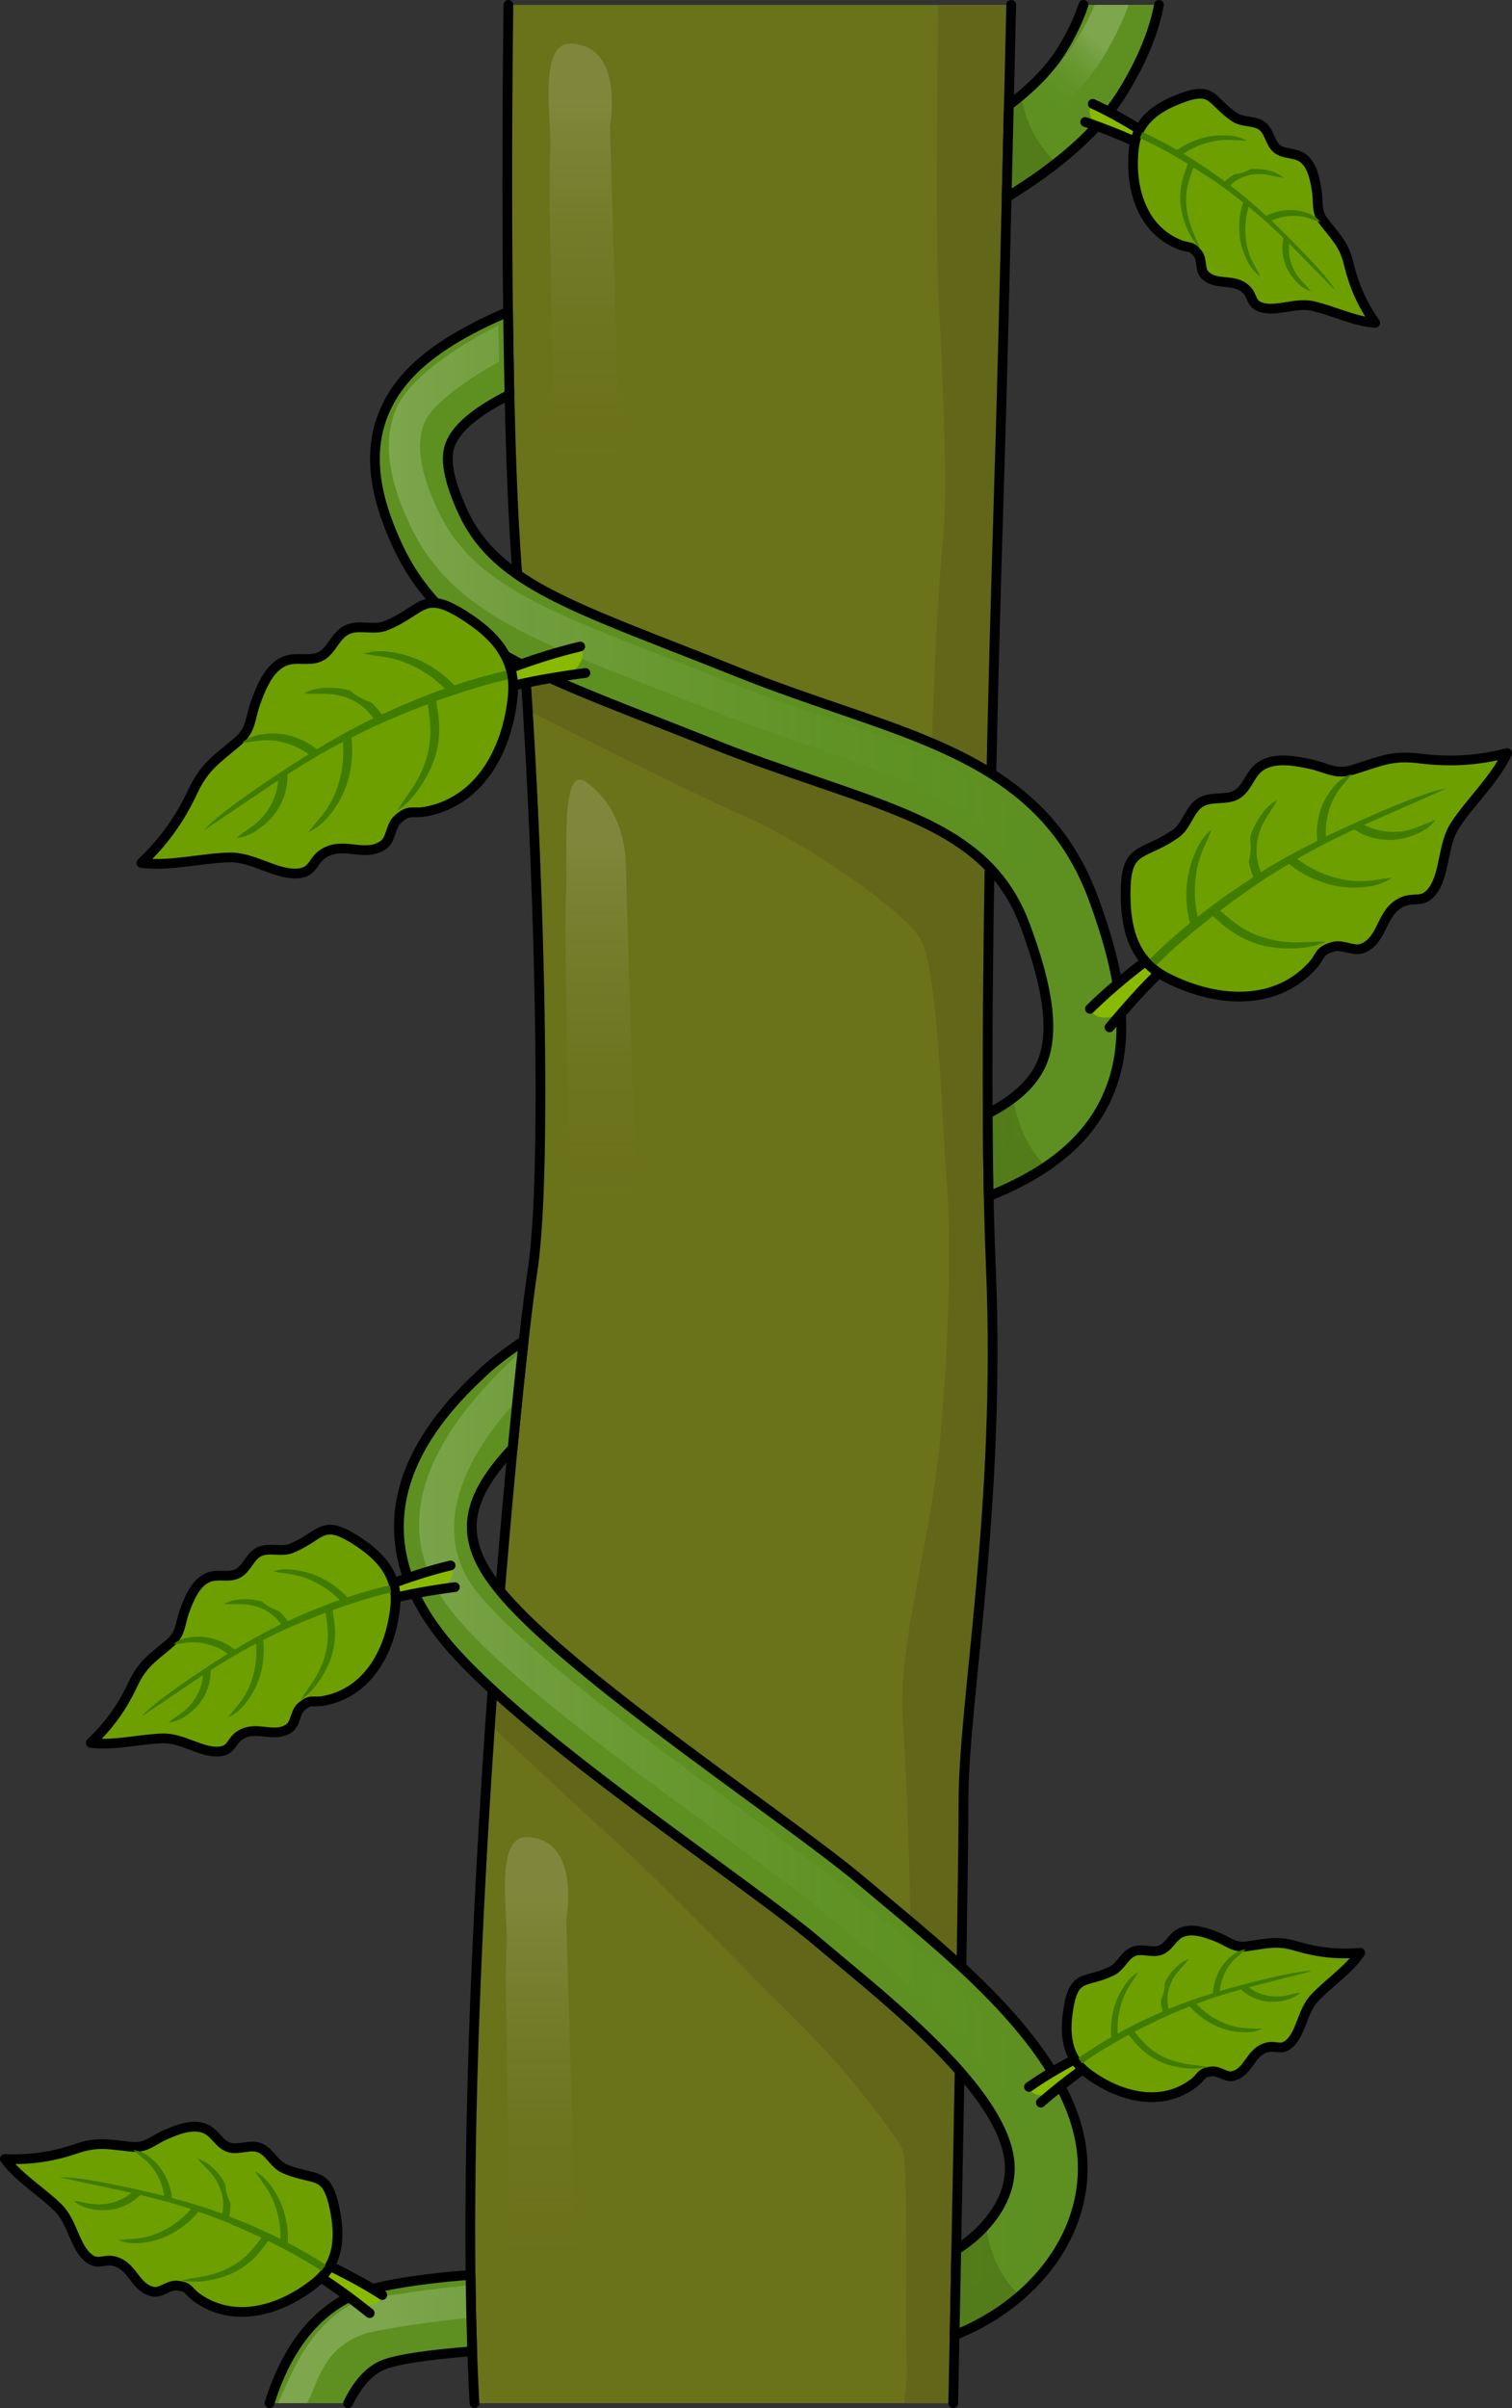 <?xml version="1.0" encoding="utf-8"?>
<!-- Generator: Adobe Illustrator 25.2.1, SVG Export Plug-In . SVG Version: 6.00 Build 0)  -->
<svg version="1.1" id="Camada_1" xmlns="http://www.w3.org/2000/svg" xmlns:xlink="http://www.w3.org/1999/xlink" x="0px" y="0px"
	 width="155.408px" height="247.355px" viewBox="0 0 155.408 247.355" enable-background="new 0 0 155.408 247.355"
	 xml:space="preserve">
<rect x="0" y="0" width="155.408" height="247.355" fill="#333333" stroke="none"/>
<g>
	<g>
		<g>
			<path fill="#6A721A" d="M103.933,0.5H52.254c-0.11,8.45-0.462,43.914,1.081,60.392c1.757,18.78,3.163,58.182,1.406,69.598
				c-1.758,11.416-8.085,76.963-5.976,116.365h49.209c0,0,1.055-51.554,1.055-61.865c0-10.311,3.867-30.196,2.812-54.868
				c-1.055-24.672,0.703-74.753,1.055-87.274C103.215,31.474,103.824,5.214,103.933,0.5z"/>
			<path fill="#626619" d="M96.478,30.912c0.408,7.48,1.02,19.875,0.408,25.004c-0.612,5.129-1.224,23.722-1.224,23.722
				L53.708,65.265c0.188,2.383,0.368,4.97,0.539,7.708c5.039,2.54,18.04,9.06,22.444,10.94c5.508,2.351,16.116,9.403,17.951,12.609
				c1.836,3.206,2.244,19.875,2.652,24.577s0.408,14.96-0.612,26.286c-1.02,11.327-4.488,21.585-3.876,29.492
				c0.612,7.907,0.816,23.295,0.816,23.295l-42.763-29.8c-0.165,2.216-0.328,4.48-0.486,6.782c2.99,2.816,9.907,9.314,13.058,12.119
				c4.08,3.633,15.911,15.815,19.787,19.661c3.876,3.847,8.976,10.472,9.588,11.968c0.612,1.496,0.204,19.448,0.408,22.012
				c0.073,0.914-0.089,2.4-0.298,3.941h5.059c0,0,1.055-51.554,1.055-61.865c0-10.311,3.867-30.196,2.812-54.868
				c-1.055-24.672,0.703-74.753,1.055-87.274c0.319-11.374,0.929-37.633,1.038-42.348h-7.508
				C96.342,8.985,96.215,26.092,96.478,30.912z"/>
			<path fill="none" stroke="#000000" stroke-linecap="round" stroke-linejoin="round" stroke-miterlimit="10" d="M52.254,0.5
				c-0.11,8.45-0.462,43.914,1.081,60.392c1.757,18.78,3.163,58.182,1.406,69.598c-1.758,11.416-8.085,76.963-5.976,116.365"/>
			<path fill="none" stroke="#000000" stroke-linecap="round" stroke-linejoin="round" stroke-miterlimit="10" d="M97.975,246.855
				c0,0,1.055-51.554,1.055-61.865c0-10.311,3.867-30.196,2.812-54.868c-1.055-24.672,0.703-74.753,1.055-87.274
				c0.319-11.374,0.929-37.633,1.038-42.348"/>
			<linearGradient id="SVGID_1_" gradientUnits="userSpaceOnUse" x1="60.114" y1="49.734" x2="60.114" y2="10.186">
				<stop  offset="0" style="stop-color:#6A721A;stop-opacity:0"/>
				<stop  offset="0.998" style="stop-color:#FFFFFF;stop-opacity:0.15"/>
			</linearGradient>
			<path fill="url(#SVGID_1_)" d="M63.839,51.228l-6.753,0.415c0,0-0.801-32.48-0.542-35.648S55.189,4.382,58.646,4.487
				c5.604,0.169,4.044,8.466,4.044,8.466L63.839,51.228z"/>
			<linearGradient id="SVGID_2_" gradientUnits="userSpaceOnUse" x1="61.797" y1="125.591" x2="61.797" y2="85.819">
				<stop  offset="0" style="stop-color:#6A721A;stop-opacity:0"/>
				<stop  offset="0.998" style="stop-color:#FFFFFF;stop-opacity:0.15"/>
			</linearGradient>
			<path fill="url(#SVGID_2_)" d="M65.471,127.095l-6.753,0.415c0,0-0.801-32.48-0.542-35.648
				c0.259-3.168-0.741-13.569,2.103-11.508c4.212,3.053,4.044,8.466,4.044,8.466L65.471,127.095z"/>
			<linearGradient id="SVGID_3_" gradientUnits="userSpaceOnUse" x1="55.626" y1="233.953" x2="55.626" y2="194.405">
				<stop  offset="0" style="stop-color:#6A721A;stop-opacity:0"/>
				<stop  offset="0.998" style="stop-color:#FFFFFF;stop-opacity:0.15"/>
			</linearGradient>
			<path fill="url(#SVGID_3_)" d="M59.351,235.446l-6.753,0.415c0,0-0.801-32.48-0.542-35.648s-1.354-11.612,2.103-11.508
				c5.604,0.169,4.044,8.466,4.044,8.466L59.351,235.446z"/>
		</g>
		<g>
			<path fill="#5D9021" d="M91.159,195.388c-0.852-0.71-1.667-1.389-2.426-2.033c-2.534-2.15-6.624-5.144-11.359-8.611
				c-9.315-6.82-20.908-15.308-25.795-21.127c-4.381-5.215-4.185-9.19,1.113-14.856c0.407-4.257,0.794-7.981,1.137-11.034
				c-1.677,1.127-3.064,2.174-4.047,3.095c-3.782,3.545-15.293,14.334-3.829,27.981c5.483,6.527,17.485,15.315,27.128,22.376
				c4.619,3.382,8.609,6.303,10.938,8.278c0.775,0.657,1.607,1.351,2.478,2.076c6.566,5.469,16.488,13.733,17.249,20.381
				c0.34,2.966-1.235,5.358-2.614,6.842c-0.822,0.884-1.783,1.669-2.843,2.342c-0.064,3.313-0.123,6.304-0.172,8.774
				c3.203-1.275,6.102-3.186,8.382-5.638c3.563-3.83,5.228-8.538,4.687-13.255C110.057,211.127,99.134,202.03,91.159,195.388z
				 M35.922,235.938c-4.779,2.357-7.11,7.279-8.218,10.917h8.077c0.773-1.6,1.856-3.087,3.331-3.814
				c1.346-0.664,4.845-1.167,9.424-1.52c-0.085-2.54-0.141-5.164-0.17-7.855C42.753,234.118,38.149,234.841,35.922,235.938z
				 M86.133,72.774c-3.316-1.136-6.746-2.311-10.368-3.764c-2.164-0.868-4.209-1.667-6.136-2.421
				c-12.278-4.8-19.041-7.444-22.055-14.025c-1.935-4.223-1.655-5.995-1.276-6.96c0.655-1.669,2.656-3.342,6.066-5.065
				c-0.064-2.807-0.111-5.665-0.145-8.511c-7.284,3.121-11.198,6.378-12.851,10.59c-1.929,4.912-0.095,9.968,1.451,13.342
				c4.32,9.433,13.021,12.834,26.19,17.983c1.909,0.746,3.933,1.538,6.076,2.397c3.797,1.523,7.316,2.729,10.72,3.894
				c11.081,3.796,18.4,6.303,21.575,14.853c2.46,6.627,2.992,11.127,1.675,14.162c-0.86,1.98-2.684,3.679-5.535,5.151
				c0.015,2.962,0.048,5.805,0.102,8.476c6.279-2.494,10.306-5.887,12.255-10.378c2.238-5.158,1.772-11.406-1.514-20.256
				C107.905,80.232,97.815,76.776,86.133,72.774z M111.362,0.5c-0.446,1.37-1.154,2.89-2.144,4.532
				c-1.23,2.041-3.145,3.964-5.526,5.778c-0.068,2.884-0.145,6.115-0.225,9.454c5.234-3.184,9.545-6.825,12.086-11.04
				c1.872-3.105,3.06-6.019,3.568-8.725H111.362z"/>
			<path fill="#517C19" d="M104.948,9.8c-0.404,0.34-0.819,0.678-1.256,1.011c-0.068,2.884-0.145,6.115-0.225,9.454
				c1.838-1.118,3.553-2.296,5.126-3.531C106.337,14.691,105.338,12.118,104.948,9.8z M101.131,228.755
				c-0.822,0.884-1.783,1.669-2.843,2.342c-0.064,3.313-0.123,6.304-0.172,8.774c2.468-0.982,4.748-2.35,6.711-4.045
				c-2.28-2.173-3.197-4.904-3.51-7.284C101.255,228.612,101.192,228.689,101.131,228.755z M101.52,114.401
				c0.015,2.962,0.048,5.805,0.102,8.476c2.256-0.896,4.21-1.913,5.893-3.051c-2.151-2.134-3.04-4.769-3.351-7.083
				C103.409,113.326,102.532,113.878,101.52,114.401z"/>
			<linearGradient id="SVGID_4_" gradientUnits="userSpaceOnUse" x1="108.966" y1="140.142" x2="39.204" y2="140.142">
				<stop  offset="0" style="stop-color:#5D9021;stop-opacity:0"/>
				<stop  offset="0.998" style="stop-color:#FFFFFF;stop-opacity:0.2"/>
			</linearGradient>
			<path fill="url(#SVGID_4_)" d="M28.576,246.86c1.192-2.576,2.896-7.585,7.544-10.175c0.891-0.496,6.099-1.346,12.211-1.958
				c0.02,1.139,0.044,2.258,0.073,3.352c-5.47,0.515-9.999,1.342-10.916,1.651c-4.482,1.509-4.898,5.409-5.919,7.103L28.576,246.86z
				 M99.69,231.044c0.831-0.612,1.589-1.284,2.261-2.007c2.445-2.63,3.554-5.63,3.205-8.674
				c-0.866-7.563-10.793-15.832-18.043-21.869c-0.866-0.721-1.692-1.411-2.462-2.063c-2.392-2.029-6.408-4.969-11.059-8.373
				c-9.551-6.994-21.435-15.695-26.748-22.019c-8.892-10.586-0.068-20.88,6.297-26.858c-0.171,1.658-0.346,3.403-0.522,5.225
				c-5.483,6.158-8.367,13.455-3.363,19.411c5.057,6.021,16.767,14.595,26.176,21.483c4.741,3.472,8.775,6.427,11.238,8.516
				c0.718,0.609,1.487,1.249,2.288,1.917l0.153,0.128c7.685,6.401,18.21,15.167,19.234,24.103c0.461,4.03-0.993,8.087-4.096,11.423
				c-1.308,1.406-2.88,2.645-4.638,3.666L99.69,231.044z M102.993,118.221c-0.016-1.225-0.028-2.478-0.038-3.756
				c2.644-1.572,4.395-3.402,5.334-5.568c1.594-3.671,1.091-8.576-1.628-15.903c-3.543-9.539-11.664-12.321-22.905-16.172
				c-3.378-1.156-6.87-2.353-10.621-3.857c-2.142-0.86-4.166-1.651-6.075-2.397c-13.152-5.141-21.08-8.241-25.027-16.858
				c-1.369-2.989-3.004-7.435-1.401-11.519c1.2-3.059,5.767-6.337,10.593-8.766c0.02,1.247,0.042,2.49,0.068,3.727
				c-3.211,1.787-6.908,4.319-7.691,6.319c-0.86,2.194-0.452,4.903,1.327,8.783c3.386,7.395,10.436,10.151,23.233,15.154
				c1.983,0.775,3.994,1.562,6.122,2.415c3.68,1.476,7.131,2.658,10.469,3.801c11.626,3.983,20.809,7.128,24.899,18.15
				c3.06,8.241,3.541,13.951,1.561,18.515C109.815,113.512,107.112,116.125,102.993,118.221z"/>
			<path fill="none" stroke="#000000" stroke-linecap="round" stroke-linejoin="round" stroke-miterlimit="10" d="M91.159,195.388
				c-0.852-0.71-1.667-1.389-2.426-2.033c-2.534-2.15-6.624-5.144-11.359-8.611c-9.315-6.82-20.908-15.308-25.795-21.127
				c-4.381-5.215-4.185-9.19,1.113-14.856c0.407-4.257,0.794-7.981,1.137-11.034c-1.677,1.127-3.064,2.174-4.047,3.095
				c-3.782,3.545-15.293,14.334-3.829,27.981c5.483,6.527,17.485,15.315,27.128,22.376c4.619,3.382,8.609,6.303,10.938,8.278
				c0.775,0.657,1.607,1.351,2.478,2.076c6.566,5.469,16.488,13.733,17.249,20.381c0.34,2.966-1.235,5.358-2.614,6.842
				c-0.822,0.884-1.783,1.669-2.843,2.342c-0.064,3.313-0.123,6.304-0.172,8.774c3.203-1.275,6.102-3.186,8.382-5.638
				c3.563-3.83,5.228-8.538,4.687-13.255C110.057,211.127,99.134,202.03,91.159,195.388z M35.782,246.855
				c0.773-1.6,1.856-3.087,3.331-3.814c1.346-0.664,4.845-1.167,9.424-1.52c-0.085-2.54-0.141-5.164-0.17-7.855
				c-5.614,0.451-10.218,1.174-12.444,2.272c-4.779,2.357-7.11,7.279-8.218,10.917 M86.133,72.774
				c-3.316-1.136-6.746-2.311-10.368-3.764c-2.164-0.868-4.209-1.667-6.136-2.421c-12.278-4.8-19.041-7.444-22.055-14.025
				c-1.935-4.223-1.655-5.995-1.276-6.96c0.655-1.669,2.656-3.342,6.066-5.065c-0.064-2.807-0.111-5.665-0.145-8.511
				c-7.284,3.121-11.198,6.378-12.851,10.59c-1.929,4.912-0.095,9.968,1.451,13.342c4.32,9.433,13.021,12.834,26.19,17.983
				c1.909,0.746,3.933,1.538,6.076,2.397c3.797,1.523,7.316,2.729,10.72,3.894c11.081,3.796,18.4,6.303,21.575,14.853
				c2.46,6.627,2.992,11.127,1.675,14.162c-0.86,1.98-2.684,3.679-5.535,5.151c0.015,2.962,0.048,5.805,0.102,8.476
				c6.279-2.494,10.306-5.887,12.255-10.378c2.238-5.158,1.772-11.406-1.514-20.256C107.905,80.232,97.815,76.776,86.133,72.774z
				 M111.362,0.5c-0.446,1.37-1.154,2.89-2.144,4.532c-1.23,2.041-3.145,3.964-5.526,5.778c-0.068,2.884-0.145,6.115-0.225,9.454
				c5.234-3.184,9.545-6.825,12.086-11.04c1.872-3.105,3.06-6.019,3.568-8.725"/>
			<linearGradient id="SVGID_5_" gradientUnits="userSpaceOnUse" x1="107.026" y1="10.065" x2="112.502" y2="3.938">
				<stop  offset="0" style="stop-color:#5D9021;stop-opacity:0"/>
				<stop  offset="0.998" style="stop-color:#FFFFFF;stop-opacity:0.2"/>
			</linearGradient>
			<path fill="url(#SVGID_5_)" d="M105.51,9.71c2.324-1.88,4.038-3.76,5.222-5.723c0.721-1.196,1.32-2.363,1.793-3.488h3.472
				c-0.587,1.677-1.441,3.445-2.549,5.284c-1.674,2.776-4.37,5.497-8.038,8.118L105.51,9.71z"/>
		</g>
	</g>
	<g>
		<path fill="#88BB00" d="M119.42,97.506c0,0-3.932,2.718-7.391,6.122c0.765,1.677,3.226,0.498,3.226,0.498s3.059-3.833,5.714-5.77
			C120.696,97.887,119.42,97.506,119.42,97.506z"/>
		<path fill="none" stroke="#000000" stroke-linecap="round" stroke-linejoin="round" stroke-miterlimit="10" d="M114.038,105.53
			c0,0,4.275-5.237,6.93-7.175c-0.272-0.468-1.548-0.85-1.548-0.85s-3.932,2.718-7.391,6.122"/>
		<g>
			<path fill="#6D9F00" stroke="#000000" stroke-linecap="round" stroke-linejoin="round" stroke-miterlimit="10" d="
				M119.024,86.699c0.538-0.265,1.14-0.593,1.804-1.058c1.163-0.815,1.366-2.389,2.478-3.156c1.112-0.768,2.7-0.223,3.799-0.862
				c1.148-0.669,1.343-2.174,2.483-2.929c1.464-0.966,3.632-0.527,5.166-0.191c1.614,0.352,2.524,1.118,4.28,0.576
				c2.734-0.843,3.993-1.532,6.852-1.171c3.081,0.388,5.903,0.243,9.022-0.554c-1.198,2.631-3.732,4.966-5.33,7.384
				c-1.371,2.073-1,5.191-2.451,6.918c-0.954,1.135-1.798,0.454-2.981,0.987c-2.269,1.023-1.907,3.86-4.091,4.763
				c-0.908,0.374-2.052-0.438-3.004-0.164c-1.635,0.469-1.194,0.941-2.27,2.075c-3.985,4.201-10.036,3.546-14.777,1.15
				c-3.517-1.778-4.31-5.062-4.313-8.673C115.689,87.79,116.817,87.785,119.024,86.699z"/>
			<path fill="#3F7C00" d="M139.208,85.2c0.651,0.448,1.333,0.72,2.063,0.898c0.753,0.169,1.536,0.234,2.3,0.135
				c0.764-0.097,1.503-0.316,2.186-0.635c0.685-0.311,1.324-0.736,1.767-1.361c-0.727,0.235-1.348,0.546-2.002,0.796
				c-0.653,0.244-1.336,0.382-2.019,0.409c-0.681,0.033-1.361-0.034-2.015-0.216c-0.436-0.118-0.863-0.299-1.264-0.504
				c0.923-0.426,7.462-3.283,8.394-3.711c-2.346,0.253-10.174,3.87-12.328,4.916c-0.021-0.43-0.02-0.871,0.025-1.3
				c0.062-0.637,0.221-1.26,0.437-1.86c0.22-0.603,0.53-1.17,0.916-1.689c0.401-0.512,0.846-0.974,1.26-1.557
				c-0.694,0.188-1.263,0.641-1.732,1.166c-0.471,0.526-0.872,1.125-1.174,1.772c-0.303,0.65-0.493,1.347-0.6,2.054
				c-0.083,0.618-0.1,1.228-0.025,1.865c-1.928,0.953-3.819,1.988-5.652,3.119c-0.047,0.029-0.092,0.062-0.137,0.091
				c-0.171-0.402-0.301-0.836-0.374-1.263c-0.129-0.703-0.099-1.428,0.037-2.136c0.145-0.71,0.418-1.401,0.793-2.042
				c0.38-0.643,0.823-1.239,1.203-1.952c-0.722,0.37-1.276,0.963-1.719,1.626c-0.471,0.676-0.842,1.436-1.067,2.251
				c0.128,0.799,0.077,1.625-0.133,2.406c0.087,0.563,0.241,1.104,0.481,1.622c-1.744,1.122-3.447,2.311-5.092,3.575
				c-0.211,0.164-0.42,0.334-0.628,0.499c-0.118-0.534-0.211-1.078-0.259-1.624c-0.077-0.835-0.045-1.678,0.056-2.512
				c0.104-0.834,0.307-1.657,0.606-2.45c0.316-0.788,0.7-1.535,1.023-2.378c-0.715,0.557-1.212,1.326-1.586,2.139
				c-0.375,0.815-0.655,1.677-0.827,2.562c-0.169,0.888-0.215,1.797-0.169,2.699c0.046,0.742,0.153,1.467,0.357,2.196
				c-1.419,1.162-2.79,2.383-4.104,3.689l0.647,0.632c1.796-1.791,3.787-3.443,5.79-5.026c0.006,0.004,0.013,0.005,0.019,0
				c0.697,0.58,1.474,1.331,2.353,1.848c0.924,0.566,1.942,0.991,2.996,1.221c1.054,0.228,2.131,0.291,3.189,0.237
				c1.056-0.044,2.109-0.229,3.076-0.677c-1.061-0.027-2.073,0.068-3.091,0.068c-1.014-0.008-2.021-0.129-2.984-0.399
				c-0.961-0.265-1.876-0.662-2.703-1.207c-0.413-0.275-0.813-0.571-1.198-0.896c-0.291-0.24-0.576-0.499-0.89-0.757
				c1.547-1.178,3.132-2.311,4.762-3.374c0.759-0.495,1.536-0.96,2.313-1.426c0.697,0.575,1.435,1.022,2.229,1.403
				c0.879,0.406,1.806,0.722,2.765,0.887c0.959,0.164,1.937,0.192,2.897,0.075c0.956-0.106,1.906-0.384,2.693-0.948
				c-0.956,0.112-1.84,0.281-2.749,0.339c-0.903,0.05-1.809-0.035-2.683-0.244c-0.877-0.206-1.729-0.509-2.532-0.919
				c-0.623-0.314-1.221-0.698-1.776-1.108c1.022-0.591,2.054-1.158,3.107-1.69C137.352,86.074,138.279,85.635,139.208,85.2z"/>
		</g>
	</g>
	<g>
		<path fill="#88BB00" d="M50.514,69.394c0,0,4.398-1.873,9.122-2.981c1.01,1.542-1.301,2.993-1.301,2.993s-4.874,0.54-7.93,1.75
			C50.156,70.676,50.514,69.394,50.514,69.394z"/>
		<path fill="none" stroke="#000000" stroke-linecap="round" stroke-linejoin="round" stroke-miterlimit="10" d="M60.172,69.127
			c0,0-6.711,0.819-9.767,2.029c-0.25-0.48,0.108-1.763,0.108-1.763s4.398-1.873,9.122-2.981"/>
		<g>
			<path fill="#6D9F00" stroke="#000000" stroke-linecap="round" stroke-linejoin="round" stroke-miterlimit="10" d="M41.589,63.289
				c-0.511,0.313-1.11,0.647-1.858,0.96c-1.31,0.548-2.749-0.121-3.992,0.41c-1.243,0.53-1.63,2.164-2.757,2.752
				c-1.179,0.614-2.556-0.025-3.802,0.536c-1.599,0.722-2.385,2.79-2.92,4.265c-0.564,1.553-0.402,2.731-1.798,3.926
				c-2.173,1.862-3.428,2.558-4.648,5.169c-1.317,2.812-2.947,5.121-5.285,7.332c2.864,0.392,6.192-0.504,9.089-0.564
				c2.485-0.052,4.924,1.926,7.158,1.622c1.469-0.2,1.344-1.278,2.426-1.993c2.076-1.373,4.282,0.449,6.211-0.916
				c0.801-0.568,0.725-1.969,1.466-2.628c1.27-1.132,1.433-0.507,2.967-0.811c5.68-1.127,8.357-6.593,8.862-11.881
				c0.374-3.923-1.978-6.347-5.03-8.278C44.291,61.051,43.685,62.002,41.589,63.289z"/>
			<path fill="#3F7C00" d="M29.544,79.554c0.031,0.79-0.103,1.511-0.343,2.224c-0.259,0.727-0.623,1.424-1.114,2.017
				c-0.49,0.594-1.069,1.102-1.704,1.509c-0.629,0.414-1.329,0.726-2.094,0.768c0.587-0.489,1.182-0.848,1.741-1.268
				c0.555-0.422,1.036-0.926,1.424-1.488c0.392-0.558,0.698-1.169,0.893-1.819c0.133-0.431,0.208-0.889,0.249-1.338
				c-0.853,0.553-6.76,4.557-7.619,5.116c1.466-1.849,8.704-6.536,10.739-7.799c-0.352-0.247-0.725-0.482-1.112-0.673
				c-0.572-0.288-1.183-0.486-1.806-0.623c-0.627-0.136-1.272-0.177-1.917-0.127c-0.647,0.066-1.275,0.195-1.99,0.234
				c0.529-0.486,1.216-0.726,1.911-0.841c0.696-0.117,1.416-0.137,2.126-0.047c0.711,0.091,1.402,0.303,2.057,0.59
				c0.567,0.26,1.092,0.571,1.59,0.975c1.835-1.121,3.72-2.168,5.655-3.114c0.049-0.025,0.101-0.044,0.15-0.067
				c-0.248-0.359-0.546-0.701-0.868-0.991c-0.526-0.485-1.155-0.846-1.825-1.109c-0.677-0.257-1.407-0.395-2.15-0.42
				c-0.746-0.022-1.487,0.035-2.293-0.025c0.698-0.413,1.496-0.564,2.293-0.586c0.823-0.037,1.663,0.055,2.473,0.3
				c0.607,0.534,1.332,0.933,2.105,1.172c0.43,0.374,0.805,0.793,1.115,1.273c1.88-0.875,3.794-1.68,5.741-2.396
				c0.252-0.091,0.506-0.177,0.757-0.265c-0.388-0.384-0.799-0.754-1.235-1.086c-0.665-0.511-1.395-0.934-2.154-1.294
				c-0.761-0.358-1.565-0.625-2.395-0.795c-0.835-0.154-1.671-0.228-2.556-0.405c0.852-0.307,1.768-0.316,2.655-0.199
				c0.889,0.118,1.768,0.342,2.608,0.669c0.841,0.331,1.635,0.778,2.373,1.299c0.603,0.436,1.159,0.913,1.666,1.474
				c1.74-0.579,3.505-1.086,5.31-1.5l0.189,0.884c-2.473,0.562-4.933,1.363-7.341,2.212c0.001,0.007-0.003,0.014-0.01,0.016
				c0.118,0.899,0.339,1.957,0.307,2.976c-0.015,1.084-0.199,2.171-0.568,3.185c-0.37,1.013-0.892,1.957-1.502,2.824
				c-0.601,0.87-1.32,1.661-2.215,2.239c0.544-0.912,1.165-1.716,1.708-2.577c0.534-0.861,0.97-1.778,1.256-2.736
				c0.288-0.954,0.442-1.939,0.423-2.93c-0.012-0.496-0.049-0.993-0.118-1.491c-0.048-0.374-0.115-0.753-0.165-1.157
				c-1.823,0.679-3.627,1.414-5.395,2.225c-0.824,0.377-1.632,0.786-2.441,1.194c0.114,0.896,0.098,1.759-0.004,2.634
				c-0.126,0.96-0.354,1.912-0.726,2.812c-0.374,0.899-0.872,1.74-1.483,2.49c-0.6,0.752-1.342,1.407-2.24,1.771
				c0.605-0.749,1.22-1.406,1.755-2.144c0.525-0.737,0.936-1.548,1.226-2.399c0.294-0.851,0.493-1.734,0.575-2.631
				c0.067-0.694,0.062-1.406,0.012-2.093c-1.045,0.548-2.076,1.119-3.088,1.724C31.274,78.451,30.408,79.001,29.544,79.554z"/>
		</g>
	</g>
	<g>
		<path fill="#88BB00" d="M38.834,163.246c0,0,3.606-1.536,7.481-2.444c0.828,1.265-1.067,2.455-1.067,2.455
			s-3.997,0.443-6.502,1.435C38.54,164.298,38.834,163.246,38.834,163.246z"/>
		<path fill="none" stroke="#000000" stroke-linecap="round" stroke-linejoin="round" stroke-miterlimit="10" d="M46.754,163.028
			c0,0-5.503,0.671-8.009,1.664c-0.205-0.394,0.089-1.445,0.089-1.445s3.606-1.536,7.481-2.444"/>
		<g>
			<path fill="#6D9F00" stroke="#000000" stroke-linecap="round" stroke-linejoin="round" stroke-miterlimit="10" d="M31.515,158.24
				c-0.419,0.257-0.91,0.53-1.523,0.787c-1.074,0.449-2.254-0.099-3.274,0.337c-1.02,0.435-1.337,1.774-2.261,2.256
				c-0.966,0.503-2.096-0.021-3.118,0.439c-1.311,0.592-1.956,2.288-2.394,3.498c-0.462,1.273-0.33,2.24-1.475,3.22
				c-1.782,1.527-2.811,2.098-3.812,4.238c-1.08,2.306-2.416,4.199-4.334,6.013c2.349,0.322,5.078-0.413,7.454-0.463
				c2.038-0.043,4.037,1.579,5.87,1.33c1.204-0.164,1.102-1.048,1.989-1.635c1.703-1.126,3.511,0.368,5.094-0.751
				c0.657-0.466,0.595-1.615,1.202-2.155c1.041-0.928,1.175-0.416,2.433-0.665c4.657-0.924,6.853-5.406,7.267-9.742
				c0.307-3.217-1.622-5.204-4.125-6.788C33.732,156.405,33.234,157.185,31.515,158.24z"/>
			<path fill="#3F7C00" d="M21.639,171.578c0.025,0.648-0.085,1.239-0.281,1.824c-0.212,0.596-0.511,1.168-0.913,1.654
				c-0.402,0.487-0.877,0.904-1.397,1.237c-0.516,0.339-1.09,0.595-1.717,0.629c0.481-0.401,0.969-0.696,1.428-1.04
				c0.455-0.346,0.85-0.759,1.168-1.22c0.321-0.457,0.572-0.958,0.732-1.492c0.109-0.354,0.171-0.729,0.204-1.097
				c-0.7,0.453-5.543,3.737-6.248,4.195c1.202-1.516,7.138-5.36,8.806-6.396c-0.288-0.203-0.595-0.395-0.912-0.552
				c-0.469-0.236-0.97-0.398-1.481-0.511c-0.514-0.111-1.043-0.145-1.572-0.104c-0.531,0.054-1.046,0.16-1.632,0.192
				c0.434-0.399,0.997-0.595,1.567-0.69c0.571-0.096,1.162-0.112,1.743-0.038c0.583,0.074,1.15,0.248,1.687,0.484
				c0.465,0.213,0.895,0.469,1.304,0.8c1.504-0.919,3.051-1.777,4.637-2.554c0.041-0.02,0.083-0.036,0.123-0.055
				c-0.204-0.294-0.448-0.575-0.712-0.812c-0.431-0.398-0.947-0.694-1.497-0.91c-0.555-0.21-1.154-0.324-1.763-0.344
				c-0.612-0.018-1.22,0.028-1.88-0.021c0.573-0.339,1.227-0.463,1.88-0.48c0.675-0.03,1.364,0.045,2.028,0.246
				c0.498,0.438,1.093,0.765,1.726,0.961c0.353,0.306,0.66,0.65,0.914,1.044c1.542-0.718,3.111-1.378,4.708-1.965
				c0.207-0.074,0.415-0.145,0.621-0.217c-0.318-0.315-0.655-0.619-1.013-0.89c-0.545-0.419-1.144-0.766-1.766-1.061
				c-0.624-0.293-1.284-0.512-1.964-0.652c-0.685-0.126-1.371-0.187-2.096-0.332c0.699-0.252,1.45-0.26,2.178-0.163
				c0.729,0.097,1.45,0.28,2.139,0.549c0.69,0.271,1.34,0.638,1.946,1.065c0.494,0.357,0.95,0.749,1.366,1.209
				c1.427-0.475,2.874-0.891,4.355-1.23l0.155,0.725c-2.028,0.461-4.046,1.118-6.02,1.814c0.001,0.006-0.003,0.011-0.008,0.013
				c0.097,0.738,0.278,1.605,0.252,2.441c-0.012,0.889-0.164,1.78-0.465,2.612c-0.303,0.831-0.731,1.605-1.232,2.315
				c-0.493,0.713-1.082,1.362-1.816,1.836c0.446-0.748,0.955-1.407,1.401-2.114c0.438-0.706,0.795-1.458,1.03-2.244
				c0.236-0.782,0.363-1.59,0.347-2.403c-0.01-0.407-0.04-0.814-0.097-1.223c-0.039-0.307-0.094-0.617-0.135-0.949
				c-1.495,0.557-2.974,1.16-4.424,1.824c-0.676,0.309-1.338,0.645-2.002,0.979c0.094,0.735,0.081,1.442-0.003,2.16
				c-0.103,0.787-0.29,1.568-0.595,2.305c-0.307,0.737-0.715,1.427-1.216,2.042c-0.492,0.617-1.1,1.153-1.836,1.453
				c0.496-0.614,1.001-1.153,1.439-1.758c0.43-0.604,0.768-1.27,1.006-1.967c0.241-0.698,0.404-1.422,0.471-2.158
				c0.055-0.569,0.051-1.153,0.009-1.716c-0.857,0.449-1.702,0.917-2.532,1.414C23.057,170.674,22.347,171.124,21.639,171.578z"/>
		</g>
	</g>
	<g>
		<path fill="#88BB00" d="M32.345,232.055c0,0,3.609,1.53,6.952,3.688c-0.335,1.474-2.508,0.936-2.508,0.936
			s-3.093-2.57-5.547-3.684C31.384,232.573,32.345,232.055,32.345,232.055z"/>
		<path fill="none" stroke="#000000" stroke-linecap="round" stroke-linejoin="round" stroke-miterlimit="10" d="M37.999,237.604
			c0,0-4.303-3.495-6.757-4.61c0.141-0.421,1.102-0.939,1.102-0.939s3.609,1.53,6.952,3.688"/>
		<g>
			<path fill="#6D9F00" stroke="#000000" stroke-linecap="round" stroke-linejoin="round" stroke-miterlimit="10" d="
				M30.867,223.311c-0.476-0.124-1.014-0.287-1.624-0.55c-1.069-0.461-1.493-1.692-2.515-2.123
				c-1.021-0.432-2.205,0.269-3.194-0.061c-1.033-0.346-1.44-1.523-2.481-1.939c-1.336-0.533-3.004,0.18-4.18,0.704
				c-1.238,0.551-1.841,1.317-3.341,1.173c-2.336-0.223-3.461-0.567-5.697,0.198c-2.41,0.823-4.7,1.175-7.337,1.054
				c1.399,1.914,3.822,3.368,5.507,5.044c1.445,1.437,1.666,4.003,3.117,5.148c0.954,0.753,1.52,0.066,2.557,0.297
				c1.992,0.444,2.173,2.783,4.076,3.145c0.791,0.149,1.575-0.693,2.385-0.631c1.391,0.105,1.115,0.557,2.168,1.289
				c3.898,2.711,8.648,1.18,12.057-1.532c2.528-2.012,2.62-4.781,2.023-7.681C33.727,223.632,32.82,223.816,30.867,223.311z"/>
			<path fill="#3F7C00" d="M14.411,225.46c-0.449,0.468-0.951,0.799-1.508,1.064c-0.576,0.261-1.195,0.443-1.825,0.491
				c-0.63,0.049-1.259-0.004-1.861-0.147c-0.602-0.136-1.185-0.372-1.645-0.799c0.623,0.068,1.174,0.215,1.74,0.306
				c0.565,0.088,1.136,0.084,1.689-0.007c0.552-0.086,1.087-0.253,1.582-0.508c0.33-0.167,0.643-0.383,0.931-0.615
				c-0.812-0.189-6.538-1.396-7.357-1.586c1.926-0.187,8.813,1.418,10.717,1.899c-0.054-0.348-0.129-0.702-0.236-1.04
				c-0.155-0.502-0.387-0.975-0.66-1.421c-0.277-0.447-0.62-0.852-1.016-1.204c-0.407-0.345-0.841-0.642-1.271-1.041
				c0.588,0.036,1.121,0.305,1.584,0.649c0.465,0.344,0.887,0.758,1.237,1.228c0.351,0.471,0.62,1,0.823,1.55
				c0.169,0.483,0.284,0.97,0.33,1.494c1.706,0.445,3.397,0.962,5.057,1.565c0.043,0.015,0.084,0.035,0.125,0.05
				c0.071-0.351,0.103-0.721,0.091-1.076c-0.013-0.586-0.158-1.163-0.384-1.709c-0.234-0.546-0.568-1.055-0.976-1.508
				c-0.412-0.453-0.867-0.858-1.291-1.368c0.641,0.177,1.184,0.562,1.651,1.02c0.491,0.465,0.915,1.013,1.23,1.63
				c0.03,0.663,0.208,1.317,0.506,1.91c0.024,0.467-0.01,0.927-0.117,1.383c1.587,0.611,3.152,1.283,4.682,2.025
				c0.197,0.097,0.392,0.198,0.587,0.296c0.006-0.448-0.009-0.901-0.062-1.347c-0.077-0.684-0.242-1.355-0.462-2.008
				c-0.222-0.653-0.522-1.28-0.894-1.866c-0.385-0.581-0.817-1.116-1.216-1.739c0.666,0.328,1.193,0.864,1.629,1.454
				c0.436,0.592,0.805,1.238,1.09,1.92c0.283,0.685,0.471,1.408,0.584,2.14c0.086,0.604,0.121,1.204,0.078,1.823
				c1.332,0.697,2.636,1.45,3.908,2.281l-0.414,0.615c-1.739-1.14-3.613-2.136-5.484-3.074c-0.004,0.004-0.01,0.006-0.015,0.003
				c-0.464,0.582-0.962,1.314-1.582,1.875c-0.648,0.608-1.395,1.118-2.203,1.478c-0.809,0.358-1.663,0.587-2.522,0.72
				c-0.856,0.14-1.732,0.166-2.582-0.033c0.848-0.198,1.676-0.289,2.494-0.459c0.813-0.175,1.602-0.44,2.33-0.816
				c0.727-0.373,1.396-0.843,1.97-1.419c0.286-0.29,0.558-0.594,0.813-0.918c0.194-0.241,0.379-0.496,0.589-0.756
				c-1.438-0.689-2.899-1.336-4.384-1.918c-0.692-0.272-1.393-0.516-2.094-0.761c-0.464,0.577-0.982,1.059-1.557,1.497
				c-0.638,0.472-1.33,0.88-2.073,1.172c-0.743,0.291-1.523,0.476-2.314,0.542c-0.785,0.074-1.594,0.009-2.32-0.314
				c0.786-0.069,1.525-0.08,2.264-0.185c0.734-0.11,1.447-0.329,2.114-0.642c0.67-0.311,1.304-0.696,1.88-1.158
				c0.448-0.356,0.865-0.764,1.242-1.184c-0.919-0.305-1.842-0.588-2.775-0.841C16.046,225.853,15.229,225.655,14.411,225.46z"/>
		</g>
	</g>
	<g>
		<path fill="#88BB00" d="M118.408,14.132c0,0-2.873-1.983-6.093-3.467c-0.948,0.956,0.494,2.332,0.494,2.332
			s3.409,1.099,5.419,2.412C118.477,15.102,118.408,14.132,118.408,14.132z"/>
		<path fill="none" stroke="#000000" stroke-linecap="round" stroke-linejoin="round" stroke-miterlimit="10" d="M111.535,12.53
			c0,0,4.683,1.567,6.693,2.879c0.249-0.307,0.18-1.277,0.18-1.277s-2.873-1.983-6.093-3.467"/>
		<g>
			<path fill="#6D9F00" stroke="#000000" stroke-linecap="round" stroke-linejoin="round" stroke-miterlimit="10" d="
				M125.688,11.068c0.32,0.299,0.7,0.625,1.189,0.959c0.857,0.584,1.985,0.315,2.797,0.877c0.812,0.561,0.85,1.787,1.571,2.372
				c0.754,0.612,1.833,0.355,2.643,0.939c1.039,0.751,1.299,2.345,1.466,3.479c0.177,1.194-0.111,2.013,0.713,3.073
				c1.283,1.65,2.079,2.332,2.571,4.378c0.532,2.205,1.36,4.095,2.71,6.02c-2.107-0.138-4.358-1.266-6.422-1.732
				c-1.771-0.4-3.805,0.659-5.36,0.114c-1.022-0.358-0.775-1.111-1.445-1.781c-1.285-1.286-3.13-0.305-4.311-1.563
				c-0.49-0.524-0.231-1.515-0.665-2.095c-0.743-0.996-0.952-0.572-2.004-1.014c-3.9-1.636-5.017-5.94-4.605-9.798
				c0.306-2.862,2.344-4.253,4.81-5.188C124.081,9.071,124.376,9.841,125.688,11.068z"/>
			<path fill="#3F7C00" d="M131.929,24.469c-0.137,0.561-0.147,1.097-0.08,1.642c0.079,0.558,0.238,1.11,0.502,1.607
				c0.264,0.497,0.604,0.945,0.999,1.329c0.389,0.388,0.845,0.714,1.386,0.855c-0.349-0.436-0.722-0.78-1.061-1.162
				c-0.336-0.383-0.606-0.814-0.801-1.273c-0.199-0.456-0.329-0.939-0.373-1.433c-0.032-0.328-0.019-0.667,0.017-0.994
				c0.53,0.52,4.171,4.249,4.705,4.775c-0.779-1.537-5.274-5.95-6.545-7.151c0.288-0.126,0.59-0.239,0.894-0.319
				c0.451-0.123,0.918-0.175,1.383-0.182c0.469-0.005,0.936,0.06,1.391,0.19c0.453,0.142,0.884,0.326,1.39,0.458
				c-0.308-0.425-0.764-0.697-1.244-0.881c-0.481-0.186-0.994-0.305-1.514-0.344c-0.522-0.039-1.048,0.012-1.558,0.121
				c-0.444,0.103-0.865,0.249-1.28,0.465c-1.149-1.071-2.345-2.095-3.592-3.055c-0.032-0.025-0.066-0.047-0.098-0.07
				c0.23-0.221,0.493-0.422,0.766-0.582c0.447-0.27,0.95-0.437,1.468-0.527c0.522-0.085,1.065-0.077,1.6,0.014
				c0.537,0.093,1.059,0.242,1.645,0.317c-0.439-0.398-0.988-0.622-1.555-0.754c-0.584-0.147-1.198-0.204-1.813-0.147
				c-0.512,0.294-1.09,0.473-1.678,0.531c-0.362,0.205-0.692,0.45-0.984,0.748c-1.217-0.901-2.469-1.757-3.758-2.554
				c-0.167-0.102-0.336-0.2-0.503-0.3c0.334-0.218,0.682-0.423,1.042-0.597c0.551-0.268,1.135-0.465,1.73-0.611
				c0.597-0.145,1.211-0.218,1.83-0.219c0.62,0.012,1.229,0.081,1.889,0.084c-0.565-0.344-1.219-0.485-1.871-0.53
				c-0.654-0.045-1.315-0.014-1.964,0.098c-0.65,0.114-1.283,0.318-1.888,0.583c-0.495,0.224-0.963,0.484-1.408,0.811
				c-1.16-0.669-2.349-1.29-3.581-1.85l-0.265,0.605c1.688,0.764,3.331,1.697,4.93,2.656c-0.002,0.005,0,0.01,0.005,0.013
				c-0.216,0.626-0.529,1.351-0.655,2.085c-0.148,0.778-0.175,1.583-0.059,2.362c0.117,0.779,0.352,1.531,0.662,2.24
				c0.303,0.71,0.702,1.382,1.258,1.926c-0.256-0.732-0.583-1.398-0.846-2.094c-0.257-0.694-0.434-1.414-0.499-2.142
				c-0.067-0.725-0.033-1.453,0.126-2.159c0.081-0.353,0.18-0.703,0.302-1.05c0.089-0.261,0.192-0.522,0.287-0.804
				c1.205,0.753,2.389,1.542,3.536,2.381c0.535,0.39,1.053,0.801,1.572,1.211c-0.213,0.624-0.327,1.244-0.382,1.885
				c-0.05,0.705-0.026,1.42,0.108,2.118c0.136,0.698,0.37,1.373,0.697,1.999c0.319,0.626,0.755,1.203,1.344,1.595
				c-0.323-0.624-0.668-1.185-0.942-1.791c-0.268-0.604-0.444-1.245-0.527-1.896c-0.086-0.652-0.099-1.313-0.027-1.967
				c0.054-0.507,0.161-1.015,0.298-1.499c0.668,0.545,1.322,1.104,1.958,1.685C130.853,23.427,131.392,23.946,131.929,24.469z"/>
		</g>
	</g>
	<g>
		<path fill="#88BB00" d="M111.823,210.844c0,0-3.159,1.486-6.06,3.523c0.35,1.3,2.264,0.746,2.264,0.746s2.664-2.394,4.809-3.471
			C112.696,211.272,111.823,210.844,111.823,210.844z"/>
		<path fill="none" stroke="#000000" stroke-linecap="round" stroke-linejoin="round" stroke-miterlimit="10" d="M106.982,215.979
			c0,0,3.709-3.26,5.854-4.337c-0.14-0.37-1.013-0.798-1.013-0.798s-3.159,1.486-6.06,3.523"/>
		<g>
			<path fill="#6D9F00" stroke="#000000" stroke-linecap="round" stroke-linejoin="round" stroke-miterlimit="10" d="
				M112.836,203.011c0.419-0.127,0.892-0.291,1.427-0.546c0.936-0.448,1.271-1.557,2.165-1.976c0.894-0.42,1.972,0.163,2.84-0.165
				c0.908-0.344,1.229-1.405,2.141-1.812c1.171-0.52,2.68,0.057,3.745,0.482c1.121,0.448,1.684,1.109,3.014,0.929
				c2.071-0.279,3.061-0.624,5.077-0.02c2.173,0.649,4.224,0.884,6.566,0.684c-1.179,1.752-3.285,3.13-4.727,4.68
				c-1.236,1.329-1.344,3.62-2.597,4.69c-0.823,0.703-1.35,0.111-2.266,0.353c-1.758,0.464-1.837,2.552-3.519,2.94
				c-0.699,0.16-1.426-0.562-2.145-0.479c-1.234,0.142-0.973,0.535-1.885,1.222c-3.376,2.548-7.657,1.349-10.784-0.946
				c-2.32-1.704-2.497-4.164-2.066-6.766C110.301,203.396,111.115,203.527,112.836,203.011z"/>
			<path fill="#3F7C00" d="M127.557,204.355c0.416,0.401,0.874,0.679,1.379,0.895c0.522,0.212,1.079,0.353,1.641,0.374
				c0.562,0.022,1.121-0.047,1.651-0.195c0.531-0.142,1.042-0.372,1.437-0.768c-0.552,0.082-1.037,0.232-1.538,0.333
				c-0.5,0.098-1.008,0.114-1.504,0.052c-0.494-0.058-0.977-0.188-1.426-0.398c-0.3-0.137-0.586-0.319-0.85-0.515
				c0.716-0.196,5.77-1.469,6.493-1.666c-1.721-0.1-7.795,1.566-9.473,2.061c0.036-0.312,0.09-0.63,0.174-0.934
				c0.121-0.452,0.311-0.881,0.538-1.287c0.231-0.408,0.522-0.779,0.863-1.107c0.35-0.321,0.726-0.6,1.095-0.971
				c-0.522,0.052-0.987,0.31-1.388,0.632c-0.402,0.323-0.763,0.706-1.059,1.136c-0.296,0.432-0.517,0.911-0.679,1.408
				c-0.134,0.435-0.219,0.873-0.242,1.341c-1.503,0.455-2.99,0.974-4.447,1.568c-0.038,0.015-0.073,0.034-0.11,0.049
				c-0.075-0.31-0.116-0.638-0.118-0.955c-0.009-0.522,0.1-1.041,0.283-1.534c0.189-0.494,0.469-0.959,0.816-1.376
				c0.351-0.418,0.742-0.794,1.101-1.262c-0.565,0.18-1.035,0.541-1.434,0.965c-0.421,0.431-0.779,0.933-1.039,1.494
				c-0.004,0.591-0.139,1.18-0.385,1.717c-0.005,0.416,0.041,0.825,0.152,1.227c-1.391,0.599-2.761,1.251-4.098,1.964
				c-0.172,0.093-0.342,0.19-0.512,0.284c-0.021-0.399-0.023-0.802,0.009-1.201c0.045-0.611,0.169-1.214,0.342-1.803
				c0.175-0.589,0.42-1.157,0.731-1.692c0.322-0.53,0.688-1.022,1.022-1.59c-0.582,0.315-1.032,0.81-1.399,1.351
				c-0.368,0.542-0.674,1.13-0.903,1.747c-0.228,0.619-0.371,1.269-0.446,1.925c-0.056,0.54-0.066,1.076-0.007,1.625
				c-1.162,0.667-2.296,1.382-3.4,2.165l0.39,0.533c1.509-1.075,3.142-2.026,4.775-2.926c0.004,0.004,0.009,0.005,0.013,0.002
				c0.433,0.502,0.902,1.136,1.473,1.614c0.598,0.519,1.28,0.947,2.012,1.239c0.732,0.291,1.5,0.465,2.269,0.554
				c0.766,0.095,1.547,0.088,2.297-0.119c-0.761-0.147-1.502-0.2-2.235-0.322c-0.729-0.127-1.441-0.336-2.102-0.646
				c-0.66-0.307-1.272-0.702-1.803-1.194c-0.265-0.248-0.517-0.509-0.756-0.789c-0.181-0.208-0.355-0.429-0.551-0.652
				c1.256-0.663,2.534-1.289,3.836-1.859c0.606-0.266,1.222-0.507,1.838-0.75c0.433,0.498,0.911,0.909,1.438,1.278
				c0.584,0.398,1.214,0.737,1.885,0.971c0.671,0.233,1.372,0.371,2.078,0.402c0.701,0.039,1.419-0.048,2.054-0.359
				c-0.702-0.034-1.36-0.019-2.022-0.086c-0.657-0.072-1.299-0.243-1.904-0.498c-0.607-0.253-1.185-0.574-1.714-0.966
				c-0.411-0.301-0.796-0.65-1.146-1.011c0.807-0.303,1.619-0.587,2.441-0.845C126.115,204.761,126.836,204.556,127.557,204.355z"/>
		</g>
	</g>
</g>
</svg>
